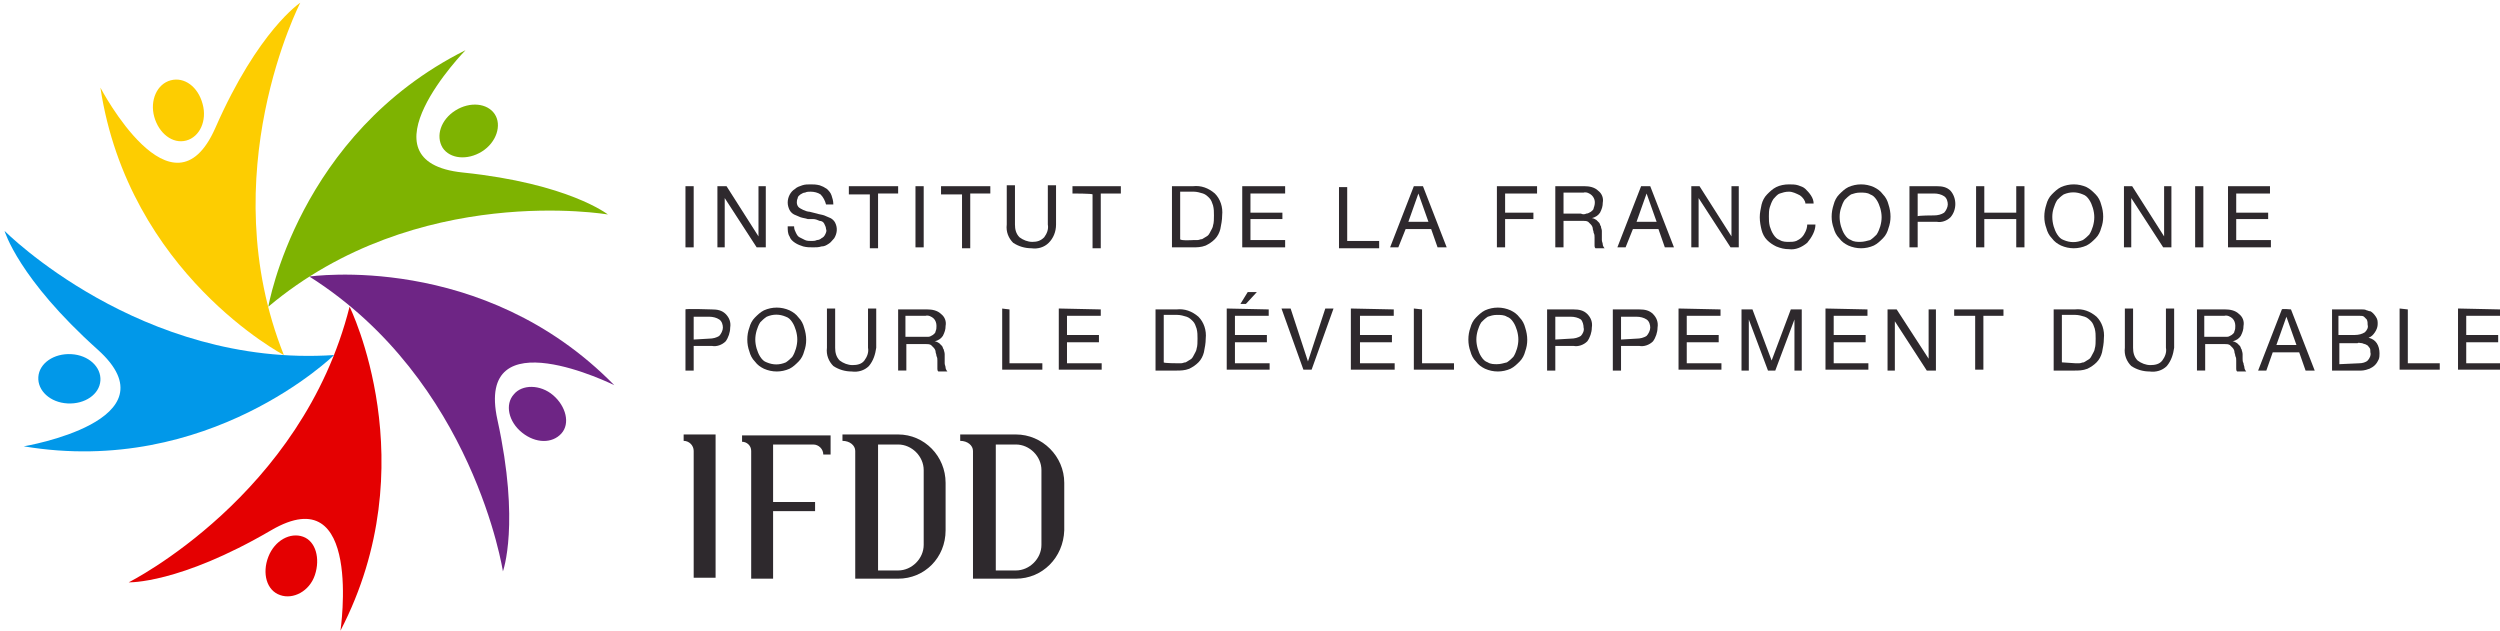 <?xml version="1.0" encoding="utf-8"?>
<!-- Generator: Adobe Illustrator 24.0.1, SVG Export Plug-In . SVG Version: 6.00 Build 0)  -->
<svg version="1.1" id="Calque_1" xmlns:serif="http://www.serif.com/"
	 xmlns="http://www.w3.org/2000/svg" xmlns:xlink="http://www.w3.org/1999/xlink" x="0px" y="0px" viewBox="0 0 273.9 69.1"
	 style="enable-background:new 0 0 273.9 69.1;" xml:space="preserve">
<style type="text/css">
	.st0{fill:none;}
	.st1{fill:#FDCD01;}
	.st2{fill:#7EB301;}
	.st3{fill:#6E2585;}
	.st4{fill:#E40001;}
	.st5{fill:#0198E9;}
	.st6{fill:#2E292D;}
</style>
<rect id="IFDD_Logo" x="-5.5" y="-0.7" class="st0" width="295" height="112"/>
<g>
	<path class="st1" d="M31.1,38.9c0,0-17-8.9-20.1-29.3c0,0,7.9,15.1,12.6,4.4s9.3-13.7,9.3-13.7S23.2,19.1,31.1,38.9z"/>
	<path class="st1" d="M22.2,11.4c0.5,1.8-0.3,3.6-1.8,4s-3-0.8-3.5-2.6s0.3-3.6,1.8-4S21.7,9.5,22.2,11.4z"/>
	<path class="st2" d="M29.4,33.6c0,0,3.2-18.9,21.6-28.1c0,0-11.9,12.2-0.3,13.4s15.9,4.6,15.9,4.6S45.7,19.9,29.4,33.6z"/>
	<path class="st2" d="M52.8,16.6c-1.6,1-3.5,0.8-4.3-0.4c-0.8-1.3-0.2-3.1,1.4-4.1s3.5-0.8,4.3,0.4S54.4,15.6,52.8,16.6z"/>
	<path class="st3" d="M33.9,30.3c0,0,19-2.8,33.4,11.9c0,0-15.3-7.6-12.8,3.8s0.6,16.6,0.6,16.6S51.9,41.7,33.9,30.3z"/>
	<path class="st3" d="M57.2,47.4c-1.5-1.2-1.9-3.1-0.9-4.2c0.9-1.1,2.9-1.1,4.3,0.1s1.9,3.1,0.9,4.2S58.7,48.6,57.2,47.4z"/>
	<path class="st4" d="M38.3,33.6c0,0,8.5,17.2-1,35.5c0,0,2.5-16.9-7.6-11s-15.6,5.7-15.6,5.7S33.1,54.3,38.3,33.6z"/>
	<path class="st4" d="M29.4,61c0.7-1.8,2.4-2.7,3.8-2.2c1.4,0.5,1.9,2.4,1.3,4.2s-2.4,2.7-3.8,2.2C29.2,64.7,28.7,62.8,29.4,61z"/>
	<path class="st5" d="M36.6,38.9c0,0-13.7,13.4-34,10c0,0,16.8-2.8,8.1-10.6s-10.2-13-10.2-13S15.4,40.3,36.6,38.9z"/>
	<path class="st5" d="M7.8,38.8c1.9,0.1,3.3,1.4,3.2,2.9c-0.1,1.5-1.7,2.6-3.6,2.5s-3.3-1.4-3.2-2.9S5.9,38.7,7.8,38.8z"/>
	<rect x="75.1" y="20.4" class="st6" width="0.9" height="6.7"/>
	<path class="st6" d="M79.6,20.4l3.5,5.5v-5.5h0.8v6.7h-1l-3.5-5.4v5.4h-0.8v-6.7H79.6z"/>
	<path class="st6" d="M89.9,21.3c-0.3-0.2-0.7-0.3-1.1-0.3c-0.2,0-0.4,0-0.6,0.1c-0.2,0-0.3,0.1-0.5,0.2c-0.1,0.1-0.3,0.2-0.3,0.4
		c-0.1,0.2-0.1,0.4-0.1,0.5c0,0.2,0.1,0.4,0.2,0.5c0.1,0.1,0.3,0.2,0.5,0.3c0.2,0.1,0.5,0.2,0.7,0.2l0.8,0.2
		c0.3,0.1,0.5,0.1,0.8,0.2c0.2,0.1,0.5,0.2,0.7,0.3c0.2,0.1,0.4,0.3,0.5,0.5c0.3,0.6,0.2,1.2-0.1,1.7c-0.2,0.2-0.4,0.5-0.6,0.6
		c-0.3,0.2-0.5,0.3-0.8,0.3c-0.3,0.1-0.6,0.1-0.9,0.1c-0.4,0-0.7,0-1.1-0.1c-0.3-0.1-0.6-0.2-0.9-0.4c-0.3-0.2-0.5-0.4-0.6-0.7
		c-0.2-0.3-0.2-0.7-0.2-1.1H87c0,0.3,0.1,0.5,0.2,0.7c0.1,0.2,0.2,0.4,0.4,0.5c0.2,0.1,0.4,0.2,0.6,0.3c0.2,0.1,0.5,0.1,0.7,0.1
		c0.2,0,0.4,0,0.6-0.1c0.2,0,0.4-0.1,0.5-0.2c0.2-0.1,0.3-0.2,0.4-0.4c0.1-0.2,0.2-0.4,0.1-0.6c0-0.2-0.1-0.4-0.2-0.6
		c-0.1-0.2-0.3-0.3-0.5-0.3c-0.2-0.1-0.5-0.2-0.7-0.2L88.5,24c-0.3-0.1-0.5-0.1-0.8-0.2c-0.2-0.1-0.5-0.2-0.7-0.3
		c-0.2-0.1-0.4-0.3-0.5-0.5c-0.1-0.2-0.2-0.5-0.2-0.8c0-0.6,0.3-1.2,0.8-1.5c0.2-0.2,0.5-0.3,0.8-0.4c0.3-0.1,0.6-0.1,0.9-0.1
		c0.3,0,0.6,0,1,0.1c0.3,0.1,0.5,0.2,0.8,0.4c0.2,0.2,0.4,0.4,0.5,0.7c0.1,0.3,0.2,0.6,0.2,1h-0.8C90.4,22,90.2,21.6,89.9,21.3
		L89.9,21.3L89.9,21.3z"/>
	<path class="st6" d="M93,21.2v-0.8h5.4v0.8h-2.2v6h-0.9v-5.9H93z"/>
	<rect x="100.3" y="20.4" class="st6" width="0.9" height="6.7"/>
	<path class="st6" d="M103.1,21.2v-0.8h5.4v0.8h-2.2v6h-0.9v-5.9H103.1z"/>
	<path class="st6" d="M114.9,26.6c-0.5,0.5-1.2,0.7-1.9,0.6c-0.7,0-1.4-0.2-2-0.6c-0.5-0.5-0.8-1.2-0.7-2v-4.3h0.9v4.3
		c0,0.5,0.1,1,0.5,1.4c0.4,0.3,0.9,0.5,1.4,0.5c0.5,0,0.9-0.1,1.3-0.5c0.3-0.4,0.5-0.9,0.4-1.4v-4.3h0.9v4.3
		C115.7,25.4,115.4,26.1,114.9,26.6C114.9,26.6,114.9,26.6,114.9,26.6z"/>
	<path class="st6" d="M117.5,21.2v-0.8h5.3v0.8h-2.2v6h-0.9v-5.9C119.7,21.2,117.5,21.2,117.5,21.2z"/>
	<path class="st6" d="M130.7,20.4c0.9-0.1,1.7,0.2,2.4,0.8c0.6,0.6,0.9,1.5,0.8,2.4c0,0.5-0.1,1-0.2,1.5c-0.1,0.4-0.3,0.8-0.6,1.1
		c-0.3,0.3-0.6,0.5-1,0.7c-0.5,0.2-1,0.2-1.4,0.2h-2.3v-6.7L130.7,20.4L130.7,20.4z M130.8,26.3c0.1,0,0.2,0,0.4,0
		c0.2,0,0.3-0.1,0.5-0.1c0.2-0.1,0.3-0.2,0.5-0.3c0.2-0.1,0.3-0.3,0.4-0.5c0.1-0.2,0.3-0.5,0.3-0.7c0.1-0.3,0.1-0.7,0.1-1.1
		c0-0.4,0-0.7-0.1-1.1c-0.1-0.3-0.2-0.6-0.4-0.8c-0.2-0.2-0.4-0.4-0.7-0.5c-0.3-0.1-0.7-0.2-1-0.2h-1.5v5.2
		C129.3,26.4,130.8,26.3,130.8,26.3z"/>
	<path class="st6" d="M140.8,20.4v0.8H137v2.1h3.5V24H137v2.3h3.8v0.8h-4.7v-6.7L140.8,20.4L140.8,20.4z"/>
	<path class="st6" d="M147.6,20.4v6h3.5v0.8h-4.4v-6.7H147.6z"/>
	<path class="st6" d="M155.9,20.4l2.6,6.7h-1l-0.7-2h-2.8l-0.8,2h-0.9l2.6-6.7H155.9L155.9,20.4z M156.5,24.3l-1.1-3.1l-1.1,3.1
		L156.5,24.3z"/>
	<path class="st6" d="M168.4,20.4v0.8h-3.5v2.1h3.1V24h-3.1v3.1H164v-6.7H168.4L168.4,20.4z"/>
	<path class="st6" d="M173.6,20.4c0.5,0,1.1,0.1,1.5,0.5c0.4,0.3,0.6,0.8,0.5,1.3c0,0.4-0.1,0.7-0.3,1.1c-0.2,0.3-0.5,0.5-0.9,0.6
		c0.2,0,0.3,0.1,0.5,0.2c0.1,0.1,0.2,0.2,0.3,0.3c0.1,0.1,0.1,0.3,0.2,0.4c0,0.2,0.1,0.3,0.1,0.5c0,0.2,0,0.3,0,0.5
		c0,0.2,0,0.3,0,0.5c0,0.2,0.1,0.3,0.1,0.5c0,0.1,0.1,0.3,0.2,0.4h-1c-0.1-0.1-0.1-0.2-0.1-0.3c0-0.1,0-0.3,0-0.4c0-0.2,0-0.3,0-0.5
		c0-0.2,0-0.3-0.1-0.5c0-0.2-0.1-0.3-0.1-0.5c0-0.1-0.1-0.3-0.2-0.4c-0.1-0.1-0.2-0.2-0.3-0.3c-0.2-0.1-0.3-0.1-0.5-0.1h-2.2v2.9
		h-0.9v-6.7L173.6,20.4L173.6,20.4z M173.8,23.4c0.2,0,0.3-0.1,0.5-0.2c0.1-0.1,0.3-0.2,0.3-0.4c0.2-0.5,0.2-1-0.2-1.4
		c-0.2-0.2-0.6-0.4-0.9-0.3h-2.2v2.3h1.9C173.4,23.5,173.6,23.5,173.8,23.4L173.8,23.4L173.8,23.4z"/>
	<path class="st6" d="M180.8,20.4l2.6,6.7h-1l-0.7-2h-2.8l-0.8,2h-0.9l2.6-6.7H180.8z M181.5,24.3l-1.1-3.1h0l-1.1,3.1L181.5,24.3z"
		/>
	<path class="st6" d="M186.2,20.4l3.5,5.5v-5.5h0.8v6.7h-0.9l-3.5-5.4v5.4h-0.8v-6.7H186.2z"/>
	<path class="st6" d="M197.2,21.4c-0.4-0.2-0.8-0.4-1.2-0.4c-0.4,0-0.7,0.1-1,0.2c-0.3,0.1-0.5,0.4-0.7,0.6
		c-0.2,0.3-0.3,0.6-0.4,0.9c-0.1,0.3-0.1,0.7-0.1,1c0,0.4,0,0.7,0.1,1.1c0.1,0.3,0.2,0.6,0.4,0.9c0.2,0.3,0.4,0.5,0.7,0.6
		c0.3,0.2,0.7,0.2,1,0.2c0.3,0,0.5,0,0.8-0.1c0.2-0.1,0.4-0.2,0.6-0.4c0.2-0.2,0.3-0.4,0.4-0.6c0.1-0.2,0.2-0.5,0.2-0.8h0.9
		c0,0.7-0.4,1.4-0.9,2c-0.6,0.5-1.3,0.8-2,0.7c-0.5,0-0.9-0.1-1.4-0.3c-0.4-0.2-0.7-0.4-1-0.7c-0.3-0.3-0.5-0.7-0.6-1.1
		c-0.1-0.4-0.2-0.9-0.2-1.4c0-0.5,0.1-0.9,0.2-1.4c0.1-0.4,0.3-0.8,0.6-1.1c0.3-0.3,0.6-0.6,1-0.8c0.4-0.2,0.9-0.3,1.4-0.3
		c0.3,0,0.7,0,1,0.1c0.3,0.1,0.6,0.2,0.8,0.4c0.2,0.2,0.4,0.4,0.6,0.7c0.2,0.3,0.3,0.6,0.3,0.9h-0.9C197.8,22,197.5,21.6,197.2,21.4
		L197.2,21.4L197.2,21.4z"/>
	<path class="st6" d="M200.9,22.4c0.1-0.4,0.3-0.8,0.6-1.1c0.3-0.3,0.6-0.6,1-0.8c0.9-0.4,1.9-0.4,2.8,0c0.4,0.2,0.7,0.4,1,0.8
		c0.3,0.3,0.5,0.7,0.6,1.1c0.3,0.9,0.3,1.8,0,2.6c-0.1,0.4-0.3,0.8-0.6,1.1c-0.3,0.3-0.6,0.6-1,0.8c-0.9,0.4-1.9,0.4-2.8,0
		c-0.4-0.2-0.7-0.4-1-0.8c-0.3-0.3-0.5-0.7-0.6-1.1C200.6,24.2,200.6,23.3,200.9,22.4L200.9,22.4L200.9,22.4z M201.7,24.8
		c0.1,0.3,0.2,0.6,0.4,0.9c0.2,0.3,0.4,0.5,0.7,0.6c0.3,0.2,0.7,0.2,1,0.2c0.4,0,0.7-0.1,1.1-0.2c0.3-0.2,0.5-0.4,0.7-0.6
		c0.2-0.3,0.3-0.6,0.4-0.9c0.2-0.7,0.2-1.3,0-2c-0.1-0.3-0.2-0.6-0.4-0.9c-0.2-0.3-0.4-0.5-0.7-0.6c-0.3-0.2-0.7-0.2-1.1-0.2
		c-0.4,0-0.7,0.1-1,0.2c-0.3,0.2-0.5,0.4-0.7,0.6c-0.2,0.3-0.3,0.6-0.4,0.9C201.5,23.4,201.5,24.1,201.7,24.8L201.7,24.8z"/>
	<path class="st6" d="M212.2,20.4c0.6,0,1.1,0.1,1.5,0.5c0.7,0.8,0.7,2.1,0,2.9c-0.4,0.4-1,0.6-1.5,0.5h-2.1v2.8h-0.9v-6.7H212.2z
		 M211.9,23.6c0.4,0,0.8-0.1,1.1-0.3c0.2-0.2,0.4-0.6,0.4-0.9c0-0.3-0.1-0.7-0.4-0.9c-0.3-0.2-0.7-0.3-1.1-0.3h-1.8v2.5
		C210.1,23.6,211.9,23.6,211.9,23.6z"/>
	<path class="st6" d="M217.4,20.4v2.9h3.5v-2.9h0.9v6.7h-0.9V24h-3.5v3.1h-0.9v-6.7H217.4z"/>
	<path class="st6" d="M224.2,22.4c0.1-0.4,0.3-0.8,0.6-1.1c0.3-0.3,0.6-0.6,1-0.8c0.9-0.4,1.9-0.4,2.8,0c0.4,0.2,0.7,0.5,1,0.8
		c0.3,0.3,0.5,0.7,0.6,1.1c0.3,0.9,0.3,1.8,0,2.6c-0.1,0.4-0.3,0.8-0.6,1.1c-0.3,0.3-0.6,0.6-1,0.8c-0.9,0.4-1.9,0.4-2.8,0
		c-0.4-0.2-0.7-0.4-1-0.8c-0.3-0.3-0.5-0.7-0.6-1.1C223.9,24.2,223.9,23.3,224.2,22.4z M225,24.8c0.1,0.3,0.2,0.6,0.4,0.9
		c0.2,0.3,0.4,0.5,0.7,0.6c0.7,0.3,1.4,0.3,2.1,0c0.3-0.2,0.5-0.4,0.7-0.6c0.2-0.3,0.3-0.6,0.4-0.9c0.2-0.7,0.2-1.3,0-2
		c-0.1-0.3-0.2-0.6-0.4-0.9c-0.2-0.3-0.4-0.5-0.7-0.6c-0.7-0.3-1.4-0.3-2.1,0c-0.3,0.2-0.5,0.4-0.7,0.6c-0.2,0.3-0.3,0.6-0.4,0.9
		C224.8,23.4,224.8,24.1,225,24.8L225,24.8z"/>
	<path class="st6" d="M233.6,20.4l3.5,5.5v-5.5h0.8v6.7H237l-3.5-5.4v5.4h-0.8v-6.7H233.6z"/>
	<rect x="240.5" y="20.4" class="st6" width="0.9" height="6.7"/>
	<path class="st6" d="M248.7,20.4v0.8H245v2.1h3.5V24H245v2.3h3.8v0.8h-4.7v-6.7C244.1,20.4,248.7,20.4,248.7,20.4z"/>
	<path class="st6" d="M78,33.9c0.6,0,1.1,0.1,1.5,0.5c0.4,0.4,0.6,0.9,0.5,1.5c0,0.5-0.2,1.1-0.5,1.5c-0.4,0.4-1,0.6-1.5,0.5h-2v2.7
		h-0.9v-6.7C75.1,33.8,78,33.9,78,33.9z M77.7,37.1c0.4,0,0.8-0.1,1.1-0.3c0.2-0.2,0.4-0.6,0.4-0.9c0-0.3-0.1-0.7-0.4-0.9
		c-0.3-0.2-0.7-0.3-1.1-0.3H76v2.5L77.7,37.1z"/>
	<path class="st6" d="M82.1,35.9c0.1-0.4,0.3-0.8,0.6-1.1c0.3-0.3,0.6-0.6,1-0.8c0.9-0.4,1.9-0.4,2.8,0c0.4,0.2,0.7,0.4,1,0.8
		c0.3,0.3,0.5,0.7,0.6,1.1c0.3,0.9,0.3,1.8,0,2.6c-0.1,0.4-0.3,0.8-0.6,1.1c-0.3,0.3-0.6,0.6-1,0.8c-0.9,0.4-1.9,0.4-2.8,0
		c-0.4-0.2-0.7-0.4-1-0.8c-0.3-0.3-0.5-0.7-0.6-1.1C81.8,37.7,81.8,36.7,82.1,35.9z M82.9,38.2c0.1,0.3,0.2,0.6,0.4,0.9
		c0.2,0.3,0.4,0.5,0.7,0.6c0.7,0.3,1.4,0.3,2.1,0c0.3-0.2,0.5-0.4,0.7-0.6c0.2-0.3,0.3-0.6,0.4-0.9c0.2-0.7,0.2-1.3,0-2
		c-0.1-0.3-0.2-0.6-0.4-0.9c-0.2-0.3-0.4-0.5-0.7-0.6c-0.7-0.3-1.4-0.3-2.1,0c-0.3,0.2-0.5,0.4-0.7,0.6c-0.2,0.3-0.3,0.6-0.4,0.9
		C82.7,36.9,82.7,37.5,82.9,38.2L82.9,38.2z"/>
	<path class="st6" d="M95.2,40.1c-0.5,0.5-1.2,0.7-1.9,0.6c-0.7,0-1.4-0.2-2-0.6c-0.5-0.5-0.8-1.2-0.7-2v-4.3h0.9v4.3
		c0,0.5,0.1,1,0.5,1.4c0.4,0.3,0.9,0.5,1.4,0.5c0.5,0,1-0.1,1.3-0.5c0.3-0.4,0.5-0.9,0.4-1.4v-4.3h0.9v4.3
		C95.9,38.8,95.7,39.5,95.2,40.1z"/>
	<path class="st6" d="M101.6,33.9c0.5,0,1.1,0.1,1.5,0.5c0.4,0.3,0.6,0.8,0.5,1.3c0,0.4-0.1,0.7-0.3,1.1c-0.2,0.3-0.5,0.5-0.9,0.6
		c0.2,0,0.3,0.1,0.5,0.2c0.1,0.1,0.2,0.2,0.3,0.3c0.1,0.1,0.1,0.3,0.2,0.4c0,0.1,0.1,0.3,0.1,0.5s0,0.3,0,0.5c0,0.2,0,0.3,0,0.5
		c0,0.2,0.1,0.3,0.1,0.5c0,0.1,0.1,0.3,0.2,0.4h-1c-0.1-0.1-0.1-0.2-0.1-0.3c0-0.1,0-0.3,0-0.4c0-0.2,0-0.3,0-0.5
		c0-0.2,0-0.3-0.1-0.5c0-0.2-0.1-0.3-0.1-0.5c0-0.1-0.1-0.3-0.2-0.4c-0.1-0.1-0.2-0.2-0.3-0.3c-0.2-0.1-0.3-0.1-0.5-0.1h-2.2v2.9
		h-0.9v-6.7L101.6,33.9L101.6,33.9z M101.7,36.9c0.2,0,0.3-0.1,0.5-0.2c0.1-0.1,0.3-0.2,0.3-0.4c0.1-0.2,0.1-0.4,0.1-0.6
		c0-0.3-0.1-0.6-0.3-0.8c-0.2-0.2-0.6-0.4-0.9-0.3h-2.2v2.3h1.9C101.3,36.9,101.5,36.9,101.7,36.9C101.7,36.9,101.7,36.9,101.7,36.9
		z"/>
	<path class="st6" d="M110.6,33.9v5.9h3.6v0.7h-4.4v-6.7C109.7,33.8,110.6,33.9,110.6,33.9z"/>
	<path class="st6" d="M120.6,33.9v0.7h-3.7v2.1h3.5v0.8h-3.5v2.3h3.8v0.7H116v-6.7L120.6,33.9z"/>
	<path class="st6" d="M128.9,33.9c0.9-0.1,1.7,0.2,2.4,0.8c0.6,0.6,0.9,1.5,0.8,2.4c0,0.5-0.1,1-0.2,1.5c-0.1,0.4-0.3,0.8-0.6,1.1
		c-0.3,0.3-0.6,0.5-1,0.7c-0.5,0.2-1,0.2-1.4,0.2h-2.3v-6.7L128.9,33.9L128.9,33.9z M129,39.8h0.4c0.2,0,0.3-0.1,0.5-0.1
		c0.2-0.1,0.3-0.2,0.5-0.3c0.2-0.1,0.3-0.3,0.4-0.5c0.1-0.2,0.3-0.5,0.3-0.7c0.1-0.3,0.1-0.7,0.1-1.1c0-0.4,0-0.7-0.1-1.1
		c-0.1-0.3-0.2-0.6-0.4-0.8c-0.2-0.2-0.4-0.4-0.7-0.5c-0.3-0.1-0.7-0.2-1-0.2h-1.5v5.2C127.5,39.8,129,39.8,129,39.8z"/>
	<path class="st6" d="M139,33.9v0.7h-3.7v2.1h3.5v0.8h-3.5v2.3h3.8v0.7h-4.7v-6.7L139,33.9L139,33.9z M137.7,32l-1.2,1.3h-0.6
		l0.8-1.3H137.7L137.7,32z"/>
	<path class="st6" d="M142.8,40.5l-2.4-6.7h1l1.9,5.8h0l1.9-5.8h0.9l-2.4,6.7H142.8L142.8,40.5z"/>
	<path class="st6" d="M152.7,33.9v0.7h-3.7v2.1h3.5v0.8h-3.5v2.3h3.8v0.7H148v-6.7L152.7,33.9z"/>
	<path class="st6" d="M155.8,33.9v5.9h3.5v0.7h-4.4v-6.7C154.9,33.8,155.8,33.9,155.8,33.9z"/>
	<path class="st6" d="M161.1,35.9c0.1-0.4,0.3-0.8,0.6-1.1c0.3-0.3,0.6-0.6,1-0.8c0.9-0.4,1.9-0.4,2.8,0c0.4,0.2,0.7,0.4,1,0.8
		c0.3,0.3,0.5,0.7,0.6,1.1c0.3,0.9,0.3,1.8,0,2.6c-0.1,0.4-0.3,0.8-0.6,1.1c-0.3,0.3-0.6,0.6-1,0.8c-0.9,0.4-1.9,0.4-2.8,0
		c-0.4-0.2-0.7-0.4-1-0.8c-0.3-0.3-0.5-0.7-0.6-1.1C160.8,37.7,160.8,36.7,161.1,35.9z M161.9,38.2c0.1,0.3,0.2,0.6,0.4,0.9
		c0.2,0.3,0.4,0.5,0.7,0.6c0.3,0.2,0.7,0.2,1,0.2c0.4,0,0.7-0.1,1.1-0.2c0.3-0.2,0.5-0.4,0.7-0.6c0.2-0.3,0.3-0.6,0.4-0.9
		c0.2-0.7,0.2-1.3,0-2c-0.1-0.3-0.2-0.6-0.4-0.9c-0.2-0.3-0.4-0.5-0.7-0.6c-0.3-0.2-0.7-0.2-1.1-0.2c-0.4,0-0.7,0.1-1,0.2
		c-0.3,0.2-0.5,0.4-0.7,0.6c-0.2,0.3-0.3,0.6-0.4,0.9C161.7,36.9,161.7,37.5,161.9,38.2z"/>
	<path class="st6" d="M172.4,33.9c0.6,0,1.1,0.1,1.5,0.5c0.4,0.4,0.6,0.9,0.5,1.5c0,0.5-0.2,1.1-0.5,1.5c-0.4,0.4-1,0.6-1.5,0.5h-2
		v2.7h-0.9v-6.7L172.4,33.9L172.4,33.9z M172.1,37.1c0.4,0,0.8-0.1,1.1-0.3c0.2-0.2,0.4-0.6,0.3-0.9c0-0.3-0.1-0.7-0.3-0.9
		c-0.3-0.2-0.7-0.3-1.1-0.3h-1.7v2.5L172.1,37.1z"/>
	<path class="st6" d="M179.6,33.9c0.6,0,1.1,0.1,1.5,0.5c0.4,0.4,0.6,0.9,0.5,1.5c0,0.5-0.2,1.1-0.5,1.5c-0.4,0.4-1,0.6-1.5,0.5h-2
		v2.7h-0.9v-6.7L179.6,33.9L179.6,33.9z M179.3,37.1c0.4,0,0.8-0.1,1.1-0.3c0.2-0.2,0.4-0.6,0.4-0.9c0-0.3-0.1-0.7-0.4-0.9
		c-0.3-0.2-0.7-0.3-1.1-0.3h-1.7v2.5L179.3,37.1z"/>
	<path class="st6" d="M188.5,33.9v0.7h-3.7v2.1h3.5v0.8h-3.5v2.3h3.8v0.7h-4.7v-6.7L188.5,33.9z"/>
	<path class="st6" d="M192,33.9l2.1,5.6l2.1-5.6h1.2v6.7h-0.8V35l-2.1,5.6h-0.8l-2.1-5.6v5.6h-0.8v-6.7L192,33.9L192,33.9z"/>
	<path class="st6" d="M204.6,33.9v0.7h-3.7v2.1h3.5v0.8h-3.5v2.3h3.8v0.7H200v-6.7L204.6,33.9L204.6,33.9z"/>
	<path class="st6" d="M207.8,33.9l3.5,5.4h0v-5.4h0.8v6.7h-1l-3.5-5.4h0v5.4h-0.8v-6.7L207.8,33.9z"/>
	<path class="st6" d="M214.1,34.6v-0.7h5.4v0.7h-2.2v5.9h-0.9v-5.9H214.1z"/>
	<path class="st6" d="M227.3,33.9c0.9-0.1,1.7,0.2,2.4,0.8c0.6,0.6,0.9,1.5,0.8,2.4c0,0.5-0.1,1-0.2,1.5c-0.1,0.4-0.3,0.8-0.6,1.1
		c-0.3,0.3-0.6,0.5-1,0.7c-0.5,0.2-1,0.2-1.4,0.2H225v-6.7L227.3,33.9L227.3,33.9z M227.4,39.8h0.4c0.2,0,0.3-0.1,0.5-0.1
		c0.2-0.1,0.3-0.2,0.5-0.3c0.2-0.1,0.3-0.3,0.4-0.5c0.1-0.2,0.3-0.5,0.3-0.7c0.1-0.3,0.1-0.7,0.1-1.1c0-0.4,0-0.7-0.1-1.1
		c-0.1-0.3-0.2-0.6-0.4-0.8c-0.2-0.2-0.4-0.4-0.7-0.5c-0.3-0.1-0.7-0.2-1-0.2h-1.5v5.2L227.4,39.8L227.4,39.8z"/>
	<path class="st6" d="M237.4,40.1c-0.5,0.5-1.2,0.7-1.9,0.6c-0.7,0-1.4-0.2-2-0.6c-0.5-0.5-0.8-1.2-0.7-2v-4.3h0.9v4.3
		c0,0.5,0.1,1,0.5,1.4c0.4,0.3,0.9,0.5,1.4,0.5c0.5,0,1-0.1,1.3-0.5c0.3-0.4,0.5-0.9,0.4-1.4v-4.3h0.9v4.3
		C238.1,38.8,237.9,39.5,237.4,40.1L237.4,40.1z"/>
	<path class="st6" d="M243.8,33.9c0.5,0,1.1,0.1,1.5,0.5c0.4,0.3,0.6,0.8,0.5,1.3c0,0.4-0.1,0.7-0.3,1.1c-0.2,0.3-0.5,0.5-0.9,0.6
		c0.2,0,0.3,0.1,0.5,0.2c0.1,0.1,0.2,0.2,0.3,0.3c0.1,0.1,0.1,0.3,0.2,0.4c0,0.1,0.1,0.3,0.1,0.5c0,0.2,0,0.3,0,0.5
		c0,0.2,0,0.3,0.1,0.5c0,0.2,0.1,0.3,0.1,0.5c0,0.1,0.1,0.3,0.2,0.4h-1c-0.1-0.1-0.1-0.2-0.1-0.3c0-0.1,0-0.3,0-0.4v-0.5
		c0-0.2,0-0.3-0.1-0.5c0-0.2-0.1-0.3-0.1-0.5c0-0.1-0.1-0.3-0.2-0.4c-0.1-0.1-0.2-0.2-0.3-0.3c-0.2-0.1-0.3-0.1-0.5-0.1h-2.2v2.9
		h-0.9v-6.7L243.8,33.9L243.8,33.9z M244,36.9c0.2,0,0.3-0.1,0.5-0.2c0.1-0.1,0.3-0.2,0.3-0.4c0.1-0.2,0.1-0.4,0.1-0.6
		c0-0.3-0.1-0.6-0.3-0.8c-0.2-0.2-0.6-0.4-0.9-0.3h-2.2v2.3h1.9C243.6,36.9,243.8,36.9,244,36.9L244,36.9L244,36.9z"/>
	<path class="st6" d="M251,33.9l2.6,6.7h-1l-0.7-2H249l-0.7,2h-0.9l2.6-6.7C250,33.8,251,33.9,251,33.9z M251.6,37.8l-1.1-3.1
		l-1.1,3.1H251.6z"/>
	<path class="st6" d="M257.8,33.9h0.5c0.2,0,0.3,0,0.5,0c0.2,0,0.3,0,0.5,0.1c0.1,0,0.2,0.1,0.4,0.1c0.2,0.1,0.4,0.3,0.6,0.6
		c0.2,0.3,0.2,0.5,0.2,0.8c0,0.3-0.1,0.6-0.3,0.9c-0.2,0.3-0.4,0.5-0.7,0.6c0.4,0.1,0.7,0.3,0.9,0.6c0.2,0.3,0.3,0.7,0.3,1.1
		c0,0.2,0,0.5-0.1,0.7c-0.1,0.2-0.2,0.4-0.4,0.6c-0.2,0.2-0.4,0.3-0.6,0.4c-0.3,0.1-0.6,0.2-0.9,0.2h-3.2v-6.7L257.8,33.9
		L257.8,33.9z M258,36.7c0.4,0,0.8-0.1,1.1-0.3c0.2-0.2,0.4-0.5,0.3-0.8c0-0.2,0-0.4-0.1-0.6c-0.1-0.1-0.2-0.2-0.3-0.3
		c-0.1-0.1-0.3-0.1-0.5-0.1c-0.2,0-0.4,0-0.5,0h-1.8v2.1H258L258,36.7z M258.5,39.8c0.3,0,0.7-0.1,0.9-0.3c0.2-0.2,0.4-0.6,0.3-0.9
		c0-0.2,0-0.4-0.1-0.5c-0.1-0.1-0.2-0.3-0.3-0.3c-0.1-0.1-0.3-0.1-0.5-0.2c-0.2,0-0.4-0.1-0.5,0h-2v2.3L258.5,39.8z"/>
	<path class="st6" d="M263.8,33.9v5.9h3.5v0.7h-4.4v-6.7C262.9,33.8,263.8,33.9,263.8,33.9z"/>
	<path class="st6" d="M273.9,33.9v0.7h-3.7v2.1h3.5v0.8h-3.5v2.3h3.8v0.7h-4.7v-6.7L273.9,33.9z"/>
	<path class="st6" d="M76,63.4v-14c0-0.6-0.5-1.1-1.1-1.1v-0.7h3.5v15.7H76z"/>
	<path class="st6" d="M90.2,49.8c0-0.6-0.5-1.1-1.1-1.1h-4.4V55h4.6v1h-4.6v7.4h-2.4v-14c0,0,0,0,0,0c0-0.6-0.5-1-1-1c0,0,0,0,0,0
		v-0.7h9.7v2.1C90.9,49.8,90.2,49.8,90.2,49.8z"/>
	<path class="st6" d="M98.4,63.4h-4.7v-14c0-0.6-0.6-1.1-1.4-1.1v-0.7h6.1c2.9,0,5.2,2.4,5.2,5.3c0,0,0,0,0,0v5.2c0,0,0,0,0,0
		C103.6,61.1,101.3,63.4,98.4,63.4L98.4,63.4L98.4,63.4z M101.2,51.5c0-1.5-1.3-2.8-2.8-2.8h-2.2v13.8h2.2c1.5,0,2.8-1.3,2.8-2.8
		V51.5z"/>
	<path class="st6" d="M111.3,63.4h-4.7v-14c0-0.6-0.6-1.1-1.4-1.1v-0.7h6.1c0,0,0,0,0,0c2.9,0,5.3,2.4,5.3,5.3v5.2c0,0,0,0,0,0
		C116.5,61.1,114.2,63.4,111.3,63.4C111.3,63.4,111.3,63.4,111.3,63.4L111.3,63.4z M114.1,51.5c0-1.5-1.3-2.8-2.8-2.8h-2.2v13.8h2.2
		c1.5,0,2.8-1.3,2.8-2.8V51.5z"/>
</g>
</svg>
